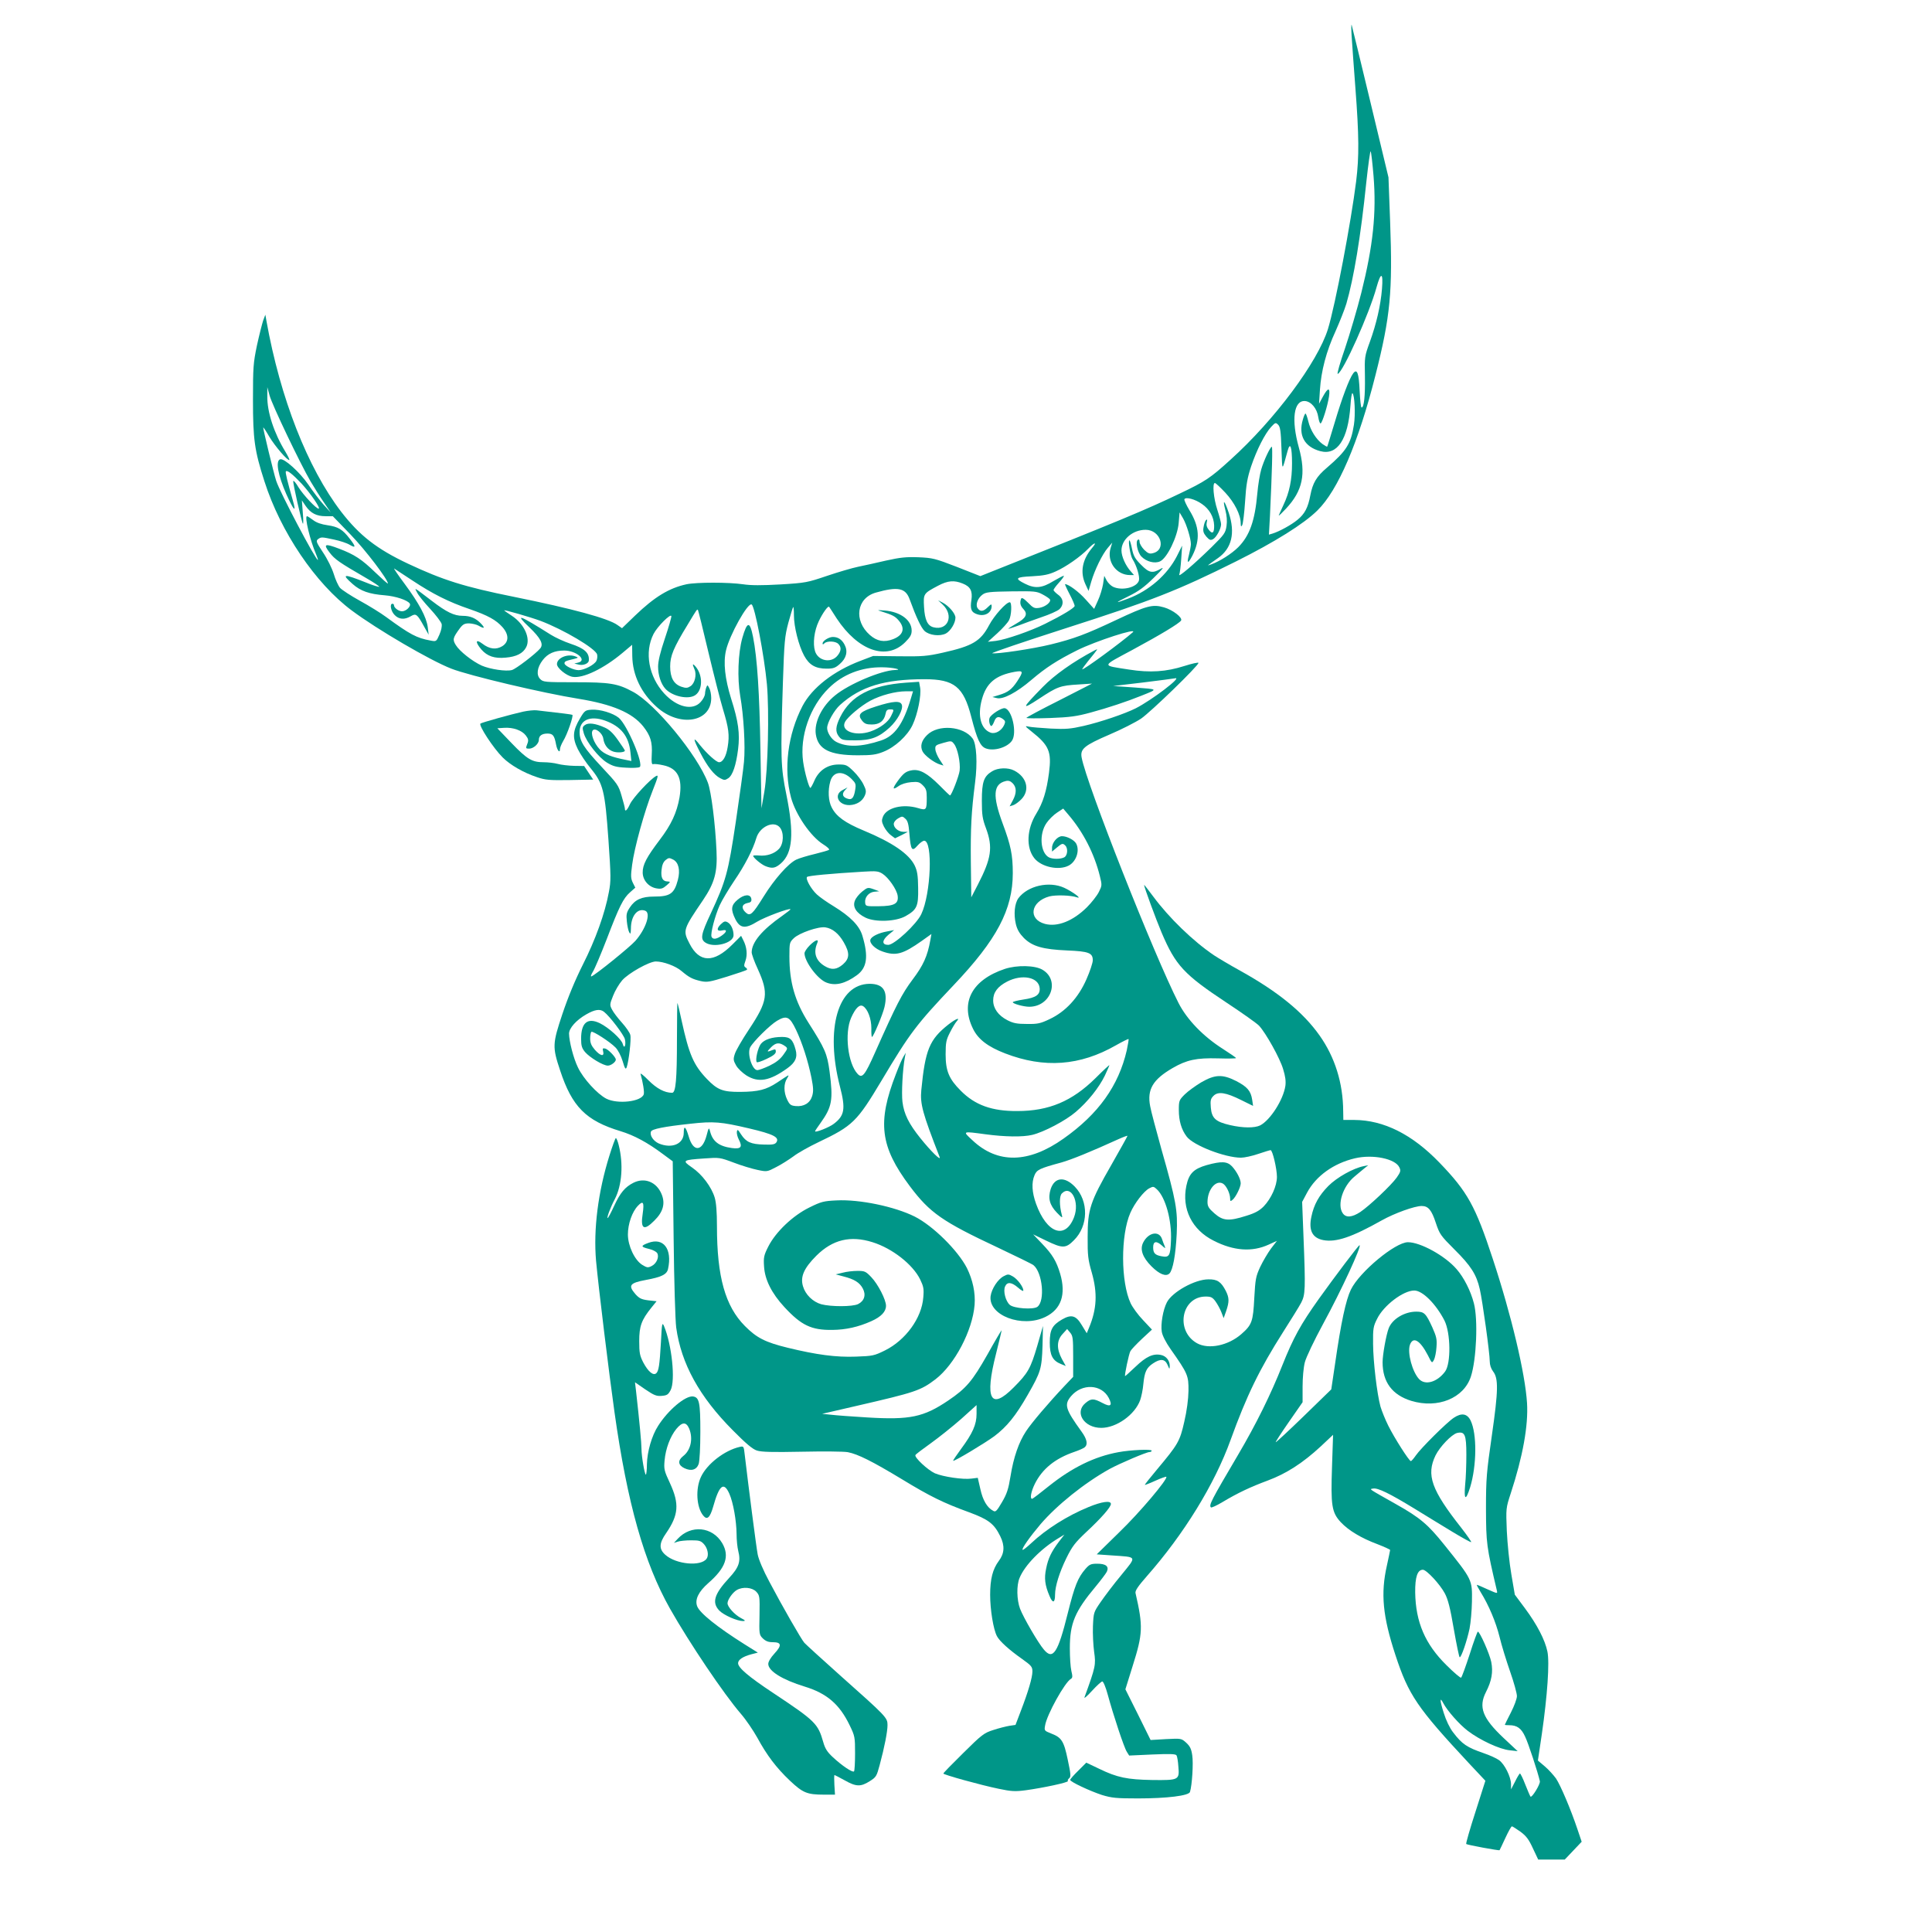 <?xml version="1.0" standalone="no"?>
<!DOCTYPE svg PUBLIC "-//W3C//DTD SVG 20010904//EN"
 "http://www.w3.org/TR/2001/REC-SVG-20010904/DTD/svg10.dtd">
<svg version="1.0" xmlns="http://www.w3.org/2000/svg"
 width="1280pt" height="1280pt" viewBox="0 0 1280 1280"
 preserveAspectRatio="xMidYMid meet">
<g transform="translate(0,1280) scale(0.1,-0.1)"
fill="#009688" stroke="none">
<path d="M8955 12560 c3 -47 14 -202 25 -345 24 -315 25 -451 5 -615 -34 -272
-138 -820 -187 -980 -68 -219 -353 -602 -646 -866 -134 -122 -166 -143 -336
-224 -223 -107 -400 -181 -1251 -519 l-70 -28 -155 61 c-145 56 -161 60 -255
64 -82 3 -120 -1 -215 -22 -63 -15 -147 -33 -185 -41 -39 -8 -131 -35 -205
-60 -130 -44 -142 -47 -309 -57 -125 -7 -195 -7 -248 1 -96 14 -308 14 -375 0
-115 -25 -211 -83 -340 -207 l-87 -84 -30 21 c-61 44 -297 108 -687 187 -328
66 -470 111 -700 219 -208 98 -322 187 -444 345 -222 290 -403 751 -495 1265
l-7 40 -15 -40 c-7 -22 -26 -96 -41 -165 -24 -116 -26 -143 -26 -360 0 -259
10 -335 76 -539 107 -335 338 -677 579 -856 169 -126 518 -330 659 -385 117
-46 607 -162 845 -200 221 -36 354 -92 426 -182 49 -62 62 -105 57 -188 -3
-50 0 -66 9 -63 6 3 37 0 67 -7 96 -20 129 -85 108 -213 -18 -102 -55 -181
-131 -281 -87 -115 -114 -165 -113 -218 1 -51 41 -96 93 -104 29 -5 41 -1 65
20 27 23 27 25 8 26 -34 0 -47 25 -41 77 3 32 12 53 27 65 20 16 24 16 50 3
36 -19 48 -70 31 -135 -24 -91 -51 -110 -158 -110 -81 0 -126 -20 -160 -72
-22 -33 -25 -46 -20 -93 3 -30 10 -62 16 -72 8 -15 10 -10 11 25 0 84 44 138
95 118 39 -15 4 -120 -65 -199 -36 -41 -266 -227 -292 -236 -6 -2 -2 12 10 31
12 19 53 116 91 214 84 220 110 272 155 312 l35 31 -16 32 c-14 29 -15 45 -5
119 14 111 82 357 136 492 37 94 40 106 22 96 -39 -21 -152 -143 -172 -185
-19 -42 -34 -55 -34 -30 0 6 -10 45 -22 85 -20 70 -28 80 -130 189 -120 128
-148 172 -148 233 0 80 69 111 168 76 106 -38 158 -103 169 -212 l6 -56 -34 7
c-98 19 -145 38 -176 71 -39 41 -63 108 -45 126 18 18 65 -21 69 -56 6 -41 30
-73 65 -85 28 -10 78 -6 78 6 0 3 -21 35 -46 70 -33 47 -58 70 -88 83 -62 28
-108 33 -130 17 -18 -13 -19 -18 -8 -56 18 -58 98 -160 154 -194 38 -23 61
-30 125 -33 43 -3 84 -1 91 4 28 19 -82 278 -138 326 -39 32 -125 58 -182 54
-40 -3 -45 -6 -75 -57 -49 -82 -52 -128 -15 -204 17 -34 56 -92 86 -128 82
-100 94 -147 117 -472 17 -244 17 -275 3 -347 -26 -142 -90 -318 -172 -480
-52 -104 -97 -212 -136 -328 -66 -198 -67 -218 -15 -374 79 -240 171 -333 399
-402 92 -28 179 -75 282 -152 l65 -48 6 -511 c3 -285 11 -545 17 -590 33 -240
154 -459 375 -681 87 -88 131 -125 159 -134 30 -10 102 -12 297 -8 142 3 279
2 306 -3 67 -13 161 -60 358 -179 189 -115 275 -157 445 -219 130 -48 166 -76
207 -159 31 -63 28 -114 -10 -164 -40 -54 -57 -119 -57 -224 0 -98 21 -229 45
-274 17 -33 81 -91 168 -152 60 -43 67 -51 67 -82 0 -39 -27 -132 -77 -262
l-35 -92 -41 -6 c-23 -4 -71 -16 -107 -28 -60 -19 -76 -31 -197 -151 -73 -72
-133 -133 -133 -137 0 -8 249 -77 366 -101 85 -18 110 -19 179 -10 117 16 285
52 280 61 -3 4 1 13 9 19 12 10 10 29 -10 123 -26 125 -41 147 -112 174 -43
17 -44 19 -38 52 11 71 131 287 171 309 11 7 12 16 3 53 -6 25 -10 92 -10 150
0 165 33 244 172 410 34 41 67 85 73 97 16 35 -6 53 -63 53 -42 0 -52 -4 -79
-35 -50 -58 -71 -110 -117 -294 -65 -262 -98 -312 -158 -240 -38 44 -136 213
-158 271 -22 59 -24 155 -3 204 35 85 142 194 259 264 l38 23 -37 -48 c-49
-65 -71 -110 -84 -177 -14 -64 -8 -111 22 -181 21 -52 37 -48 37 8 0 55 29
148 75 242 39 79 57 102 132 173 99 92 163 165 163 186 0 24 -60 16 -149 -21
-139 -57 -279 -145 -379 -239 -29 -27 -54 -47 -57 -44 -8 7 48 86 119 170 109
127 292 274 458 366 66 36 244 112 264 112 8 0 14 4 14 9 0 11 -140 5 -220
-10 -159 -29 -307 -102 -460 -224 -58 -47 -108 -85 -112 -85 -16 0 -7 48 18
99 50 100 134 168 262 212 30 10 61 24 68 30 23 19 16 54 -21 105 -107 148
-116 178 -69 234 73 86 202 80 250 -12 26 -51 12 -62 -42 -33 -59 31 -75 31
-113 -1 -74 -62 -9 -164 105 -164 101 0 223 87 258 184 8 23 18 70 21 107 8
79 20 107 64 136 49 33 79 30 96 -9 13 -31 14 -32 15 -8 0 36 -24 66 -58 73
-53 11 -99 -11 -169 -78 -37 -35 -68 -63 -69 -62 -5 5 25 147 35 165 5 10 40
47 76 81 l67 62 -59 63 c-33 34 -69 84 -82 111 -66 141 -67 452 -2 600 28 64
89 143 125 162 26 14 30 13 51 -7 57 -53 99 -206 93 -338 -4 -103 -11 -115
-63 -105 -43 8 -55 21 -55 59 0 41 21 45 58 12 23 -21 25 -22 18 -3 -5 11 -13
32 -18 48 -20 55 -90 42 -124 -25 -23 -45 -5 -98 55 -158 52 -52 96 -70 119
-47 23 24 41 123 48 262 7 157 -3 216 -101 560 -35 127 -70 256 -75 287 -21
110 18 176 149 252 93 54 158 68 301 64 66 -2 120 -1 119 2 0 3 -39 30 -86 60
-131 83 -239 195 -295 305 -163 320 -610 1451 -642 1627 -10 56 17 79 184 151
80 34 174 82 210 106 63 43 380 350 380 369 0 5 -42 -4 -92 -20 -122 -39 -229
-46 -368 -24 -185 29 -186 18 22 130 187 101 310 175 323 195 11 19 -54 70
-113 87 -76 22 -114 12 -320 -85 -197 -93 -277 -123 -432 -161 -119 -29 -354
-64 -386 -58 -10 2 211 77 491 167 568 182 740 250 1125 442 256 128 448 248
538 337 137 134 272 449 385 897 99 390 114 553 97 1015 l-11 295 -120 500
c-66 275 -122 505 -124 510 -3 6 -3 -28 0 -75z m145 -925 c20 -247 -3 -463
-81 -775 -27 -107 -76 -273 -108 -368 -33 -95 -55 -172 -48 -169 35 11 210
401 257 574 29 104 45 99 36 -11 -9 -110 -37 -231 -80 -350 -35 -96 -36 -101
-33 -230 2 -129 -6 -206 -22 -206 -5 0 -10 50 -13 110 -5 118 -17 151 -43 116
-26 -35 -73 -160 -121 -321 -27 -88 -49 -162 -51 -164 -1 -2 -15 6 -31 17 -42
31 -80 91 -94 150 -7 29 -15 52 -19 52 -3 0 -11 -17 -17 -39 -32 -105 11 -182
115 -210 113 -30 184 77 200 301 3 48 9 85 13 83 15 -9 21 -141 10 -210 -20
-126 -50 -173 -178 -283 -71 -60 -95 -102 -111 -185 -15 -80 -37 -122 -85
-161 -41 -34 -120 -77 -165 -91 l-24 -7 7 128 c14 300 18 454 12 454 -10 0
-53 -91 -70 -150 -9 -30 -21 -102 -26 -160 -16 -181 -51 -279 -126 -355 -44
-44 -123 -94 -179 -114 -33 -12 -32 -12 45 42 91 64 115 166 71 299 -28 84
-43 97 -23 20 10 -38 13 -74 8 -107 -7 -46 -14 -56 -99 -140 -122 -119 -223
-204 -214 -182 4 10 10 58 13 105 l6 87 -35 -70 c-64 -124 -183 -228 -323
-281 -92 -35 -91 -30 5 17 65 32 102 59 165 121 61 60 72 75 45 59 -54 -31
-76 -27 -129 27 -39 39 -50 57 -60 105 -6 31 -14 57 -17 57 -11 0 6 -102 20
-124 27 -42 49 -115 43 -141 -12 -46 -110 -71 -171 -43 -15 7 -34 26 -43 42
l-16 31 -8 -55 c-5 -30 -20 -79 -34 -109 l-25 -55 -56 62 c-45 51 -114 102
-137 102 -2 0 11 -30 30 -66 19 -36 34 -71 34 -78 0 -13 -81 -62 -196 -119
-94 -47 -261 -105 -326 -113 l-53 -6 63 57 c34 31 69 70 77 86 17 32 20 119 5
119 -24 0 -103 -88 -137 -152 -56 -106 -109 -138 -306 -182 -103 -23 -134 -26
-289 -24 l-173 2 -84 -32 c-179 -68 -321 -179 -384 -299 -98 -189 -127 -417
-76 -608 31 -113 130 -257 213 -309 26 -16 43 -32 39 -36 -4 -4 -47 -16 -95
-28 -47 -11 -103 -28 -122 -37 -53 -25 -145 -129 -217 -245 -74 -119 -89 -132
-118 -106 -31 28 -27 55 10 63 23 4 29 10 27 27 -5 34 -47 32 -90 -4 -45 -37
-48 -65 -16 -130 31 -61 66 -65 145 -16 50 30 212 91 220 82 2 -2 -23 -21 -55
-44 -133 -93 -201 -174 -202 -241 0 -13 18 -63 40 -110 74 -163 67 -213 -57
-400 -46 -69 -89 -143 -95 -165 -11 -34 -9 -43 9 -75 11 -20 42 -49 68 -66 80
-50 154 -37 272 48 53 38 68 72 54 123 -18 67 -36 84 -89 84 -67 0 -118 -17
-141 -46 -20 -26 -39 -109 -27 -121 3 -4 33 6 66 22 43 20 60 34 60 48 0 14
-4 17 -17 12 -44 -17 -46 -16 -16 15 33 34 57 36 96 8 17 -13 16 -16 -13 -56
-22 -31 -50 -52 -93 -73 -34 -16 -70 -29 -79 -29 -35 0 -69 109 -48 151 20 38
131 148 178 176 64 38 84 28 126 -60 41 -86 79 -204 102 -317 13 -67 14 -90 5
-121 -14 -47 -55 -72 -109 -67 -32 3 -40 8 -57 43 -23 48 -24 105 0 141 10 16
12 23 3 17 -7 -4 -38 -24 -69 -45 -73 -48 -124 -61 -244 -62 -116 -1 -152 13
-222 86 -88 92 -118 162 -167 386 -13 63 -26 115 -28 117 -1 2 -3 -105 -3
-238 0 -271 -8 -357 -32 -357 -50 0 -102 28 -157 83 -32 33 -56 51 -52 41 15
-53 26 -118 21 -134 -15 -49 -173 -67 -248 -29 -60 31 -153 133 -188 207 -30
61 -58 172 -59 224 0 36 48 90 115 128 56 32 90 37 116 17 39 -30 132 -153
139 -182 9 -39 -4 -70 -14 -32 -8 32 -93 109 -152 138 -81 39 -124 4 -124
-103 0 -47 5 -62 26 -88 32 -37 120 -90 151 -90 21 0 53 24 53 40 0 16 -50 68
-70 73 -17 4 -19 1 -14 -19 9 -36 -18 -31 -55 11 -23 27 -31 45 -31 75 0 21 4
41 8 44 11 6 123 -66 160 -104 16 -16 36 -54 47 -90 15 -51 20 -58 27 -41 14
40 31 186 24 214 -3 15 -29 52 -56 82 -27 30 -56 68 -65 86 -16 30 -16 35 7
92 12 32 40 79 60 102 42 48 180 125 223 125 50 0 132 -30 171 -64 50 -42 71
-53 127 -66 41 -9 59 -6 172 29 70 22 130 42 133 46 4 3 0 10 -8 15 -12 8 -12
14 -1 45 14 40 9 91 -15 137 l-14 28 -58 -58 c-124 -124 -219 -121 -284 7 -45
87 -43 92 90 288 76 113 96 184 89 326 -8 181 -35 392 -57 451 -69 184 -350
525 -497 603 -101 55 -153 63 -385 63 -198 0 -209 1 -229 21 -27 27 -21 77 17
126 33 43 78 63 142 63 81 0 155 -65 92 -80 l-25 -6 28 -7 c29 -8 66 6 68 26
5 51 -27 81 -121 112 -42 14 -101 41 -131 60 -213 134 -241 143 -142 49 75
-72 96 -112 72 -140 -29 -35 -161 -136 -187 -143 -38 -11 -144 5 -200 29 -62
28 -147 95 -172 136 -23 37 -20 48 27 112 20 26 31 32 61 32 20 -1 48 -7 62
-15 38 -22 46 -18 19 11 -35 38 -72 54 -124 54 -56 0 -106 24 -204 99 -125 95
-116 90 -97 54 8 -17 47 -65 86 -107 38 -41 72 -86 76 -100 3 -15 -2 -42 -15
-71 -20 -46 -21 -46 -58 -39 -93 17 -136 40 -296 157 -35 26 -113 74 -173 107
-60 33 -119 72 -131 85 -12 14 -31 56 -42 93 -12 38 -42 99 -71 142 -45 68
-48 76 -33 88 21 15 23 15 107 -3 38 -8 84 -23 102 -34 43 -25 43 -14 1 40
-47 61 -76 79 -146 89 -42 6 -74 17 -96 34 -19 14 -37 26 -41 26 -18 0 20
-160 60 -252 9 -21 14 -38 12 -38 -15 0 -252 449 -276 524 -17 52 -89 350 -86
354 2 1 20 -26 40 -61 37 -62 123 -163 133 -154 2 3 -10 27 -26 54 -75 122
-122 264 -120 369 l0 59 15 -55 c16 -61 203 -452 272 -570 24 -41 64 -104 89
-140 l44 -65 -46 50 c-25 28 -71 88 -102 134 -56 82 -161 177 -187 168 -32
-10 -14 -106 41 -231 50 -111 68 -128 43 -41 -36 125 -51 187 -46 192 9 10 44
-18 103 -80 60 -65 130 -167 114 -167 -17 0 -100 89 -133 141 -17 29 -33 48
-35 42 -4 -12 56 -275 64 -283 3 -3 3 31 -1 75 l-6 80 25 -37 c33 -48 72 -68
132 -68 l48 0 118 -122 c100 -104 247 -297 247 -324 0 -4 -37 29 -83 73 -91
88 -138 119 -241 158 -94 36 -106 31 -63 -25 35 -46 64 -66 240 -168 54 -31
94 -58 89 -60 -5 -1 -45 11 -88 29 -149 59 -165 58 -88 -10 53 -47 110 -67
213 -75 73 -6 151 -32 166 -55 10 -17 -24 -51 -51 -51 -23 0 -54 23 -54 41 0
5 -4 9 -10 9 -20 0 -10 -51 15 -75 28 -29 65 -32 106 -8 35 21 43 15 88 -67
l31 -55 -6 50 c-9 67 -57 157 -154 288 -45 60 -75 105 -68 100 7 -4 62 -41
122 -80 133 -88 238 -141 376 -188 124 -43 176 -72 219 -120 44 -50 43 -98 -1
-126 -41 -25 -85 -20 -133 17 -45 34 -48 10 -5 -40 39 -44 87 -60 160 -53 71
6 115 28 136 69 31 59 -13 155 -96 209 -28 18 -50 34 -50 35 0 6 178 -46 240
-69 154 -58 366 -184 376 -223 3 -12 1 -32 -5 -43 -14 -26 -81 -61 -117 -61
-34 0 -94 29 -94 45 0 13 6 16 65 30 27 7 28 8 10 15 -52 22 -125 -8 -125 -50
0 -26 61 -76 102 -84 69 -13 208 54 333 159 l63 53 1 -75 c2 -126 59 -245 162
-337 151 -136 361 -102 361 59 0 24 -6 54 -13 66 -12 23 -12 23 -20 4 -4 -11
-8 -30 -8 -42 -1 -13 -13 -37 -29 -54 -53 -59 -157 -35 -241 56 -103 112 -133
274 -71 395 25 49 114 138 118 118 1 -7 -18 -74 -43 -148 -31 -92 -45 -151
-45 -187 0 -56 19 -114 48 -146 46 -51 154 -74 199 -42 49 34 50 130 3 187
-22 26 -25 20 -9 -16 16 -35 3 -93 -26 -112 -20 -13 -30 -14 -60 -4 -51 17
-75 60 -75 135 0 69 22 123 115 275 63 105 63 105 69 99 2 -2 34 -130 70 -283
37 -154 80 -323 96 -375 38 -125 44 -172 31 -250 -10 -63 -32 -101 -57 -101
-18 0 -80 56 -126 113 -49 63 -48 45 2 -51 47 -91 91 -147 132 -168 26 -14 32
-14 53 0 29 19 52 87 65 192 13 103 2 185 -46 335 -41 132 -53 239 -34 320 23
101 145 320 170 304 21 -13 83 -337 101 -528 16 -179 7 -569 -17 -712 l-19
-110 -7 390 c-6 371 -21 606 -49 746 -21 106 -39 104 -71 -8 -28 -100 -34
-266 -14 -383 23 -130 35 -333 25 -438 -4 -48 -29 -226 -54 -396 -51 -341 -65
-390 -166 -608 -65 -138 -70 -169 -37 -192 56 -39 188 -5 188 48 0 37 -17 74
-40 86 -17 9 -24 6 -46 -15 -29 -29 -24 -48 12 -39 33 8 31 -10 -5 -35 -34
-24 -59 -27 -67 -7 -8 21 23 139 54 208 16 35 60 108 97 163 69 101 123 205
146 283 22 74 113 117 154 72 30 -33 28 -110 -4 -144 -30 -32 -81 -49 -132
-44 -21 2 -39 1 -39 -2 0 -13 56 -59 83 -69 44 -17 64 -13 101 19 78 69 88
198 36 455 -38 184 -39 245 -23 745 9 268 12 304 36 394 15 54 29 101 32 104
3 3 5 -22 5 -55 0 -75 31 -199 67 -266 34 -63 76 -87 150 -87 44 0 58 5 87 31
43 37 55 83 32 127 -18 35 -44 52 -78 52 -27 0 -68 -26 -68 -43 0 -8 3 -8 12
1 17 17 74 15 92 -4 21 -21 20 -46 -4 -76 -42 -54 -129 -38 -150 27 -16 50 -6
136 25 200 25 53 61 103 68 95 2 -3 25 -37 50 -77 142 -215 331 -281 454 -158
34 34 43 50 43 77 0 69 -73 124 -177 133 -53 4 -55 4 -23 -6 73 -23 91 -32
115 -61 44 -52 29 -97 -39 -123 -58 -22 -105 -14 -153 28 -109 96 -88 245 40
281 145 41 196 31 223 -43 44 -121 77 -190 99 -211 31 -29 101 -38 142 -17 31
17 63 69 63 105 0 27 -44 78 -84 99 l-31 16 31 -29 c76 -72 34 -174 -61 -150
-40 10 -58 49 -63 134 -5 89 -4 90 92 141 66 35 107 38 164 15 51 -20 66 -49
58 -108 -10 -62 -1 -83 39 -96 49 -16 94 9 95 54 0 16 -3 15 -27 -8 -29 -29
-50 -30 -67 -4 -14 23 2 66 34 89 21 16 49 19 190 21 153 2 168 1 207 -20 23
-12 45 -27 49 -33 10 -17 -29 -49 -69 -56 -33 -5 -41 -2 -76 34 -29 29 -42 36
-46 26 -10 -27 -5 -47 16 -69 30 -32 17 -59 -47 -95 -30 -17 -54 -33 -54 -35
0 -1 28 7 63 20 34 13 105 39 157 57 52 17 105 41 118 52 32 30 29 71 -8 97
-16 12 -30 26 -30 31 0 5 16 27 36 49 20 22 35 43 32 45 -2 2 -33 -14 -69 -35
-76 -47 -122 -51 -189 -17 -70 35 -62 44 47 49 77 4 111 11 157 32 68 30 166
99 215 150 43 45 63 48 25 4 -64 -77 -79 -159 -43 -238 l21 -45 18 62 c23 78
73 181 110 224 l29 34 -11 -36 c-27 -90 38 -179 129 -179 l26 0 -20 23 c-35
38 -63 100 -63 140 0 73 75 137 160 137 100 0 141 -133 48 -155 -22 -6 -33 -1
-58 23 -16 17 -30 40 -30 52 0 13 -4 19 -11 14 -18 -11 -3 -83 22 -110 33 -35
89 -50 125 -33 47 22 115 163 123 253 l6 71 23 -39 c23 -40 52 -134 52 -171 0
-11 -6 -44 -13 -72 -16 -59 -6 -60 23 -4 53 105 47 192 -20 301 -21 35 -36 68
-33 73 10 16 71 0 116 -32 50 -34 79 -86 81 -142 1 -50 -11 -60 -35 -30 -14
17 -18 33 -14 50 5 19 3 23 -5 15 -6 -6 -13 -26 -16 -46 -5 -27 -1 -40 18 -63
21 -23 27 -26 45 -17 22 12 53 69 53 99 0 10 -11 53 -25 96 -25 76 -34 177
-16 177 5 0 36 -29 69 -64 61 -66 102 -146 102 -204 1 -22 2 -24 10 -11 5 9
14 79 19 156 7 113 15 157 40 233 37 110 92 218 133 262 27 29 30 30 46 14 14
-14 18 -43 22 -159 6 -156 2 -154 41 -13 17 61 29 26 29 -84 0 -109 -17 -192
-57 -276 -15 -33 -29 -63 -31 -69 -1 -5 20 15 48 45 111 119 134 229 85 406
-51 183 -34 312 41 307 41 -3 80 -50 88 -107 4 -25 11 -44 16 -41 12 8 46 118
55 178 9 62 -7 61 -40 0 l-26 -48 6 93 c8 124 42 255 103 387 27 61 60 143 72
183 49 168 95 443 132 803 13 120 26 213 29 206 4 -7 12 -79 19 -162z m-1595
-3024 c-73 -65 -335 -257 -335 -245 0 3 17 27 38 53 71 88 71 86 42 71 -140
-74 -263 -161 -342 -242 -140 -143 -144 -156 -25 -78 122 81 142 88 260 95
l92 6 -217 -111 c-120 -60 -218 -113 -218 -116 0 -4 71 -4 158 -1 132 5 175
11 267 36 115 31 241 73 335 111 115 46 117 43 -40 55 l-145 10 195 23 c107
13 204 26 215 28 53 13 -153 -144 -261 -199 -72 -36 -233 -91 -347 -117 -84
-19 -115 -22 -215 -17 -64 4 -130 9 -147 13 -27 6 -26 4 20 -33 115 -91 133
-133 115 -272 -16 -123 -40 -199 -84 -271 -64 -103 -69 -225 -14 -295 46 -59
162 -84 228 -50 50 26 75 99 50 146 -13 24 -61 49 -94 49 -30 0 -66 -42 -66
-77 l0 -25 31 26 c35 29 40 31 57 14 19 -19 15 -66 -7 -78 -25 -13 -77 -13
-102 0 -57 31 -66 156 -15 228 15 22 46 53 69 68 l41 27 33 -39 c99 -115 173
-259 210 -409 15 -60 14 -63 -7 -105 -12 -24 -48 -70 -79 -101 -92 -91 -195
-132 -278 -110 -114 31 -95 148 29 182 42 11 143 8 183 -6 39 -13 -28 37 -84
63 -100 46 -242 14 -304 -69 -25 -35 -32 -105 -17 -170 9 -38 24 -63 54 -94
56 -55 125 -75 286 -82 143 -6 170 -16 170 -65 0 -17 -19 -74 -42 -126 -54
-123 -138 -214 -244 -264 -61 -29 -79 -33 -150 -32 -67 0 -91 5 -130 25 -60
31 -94 78 -94 131 0 53 29 92 93 125 99 51 208 29 215 -43 4 -44 -24 -64 -107
-76 -39 -6 -71 -14 -71 -18 0 -10 72 -30 109 -30 143 0 206 175 88 245 -50 30
-169 32 -249 6 -219 -73 -298 -223 -211 -398 34 -69 98 -118 212 -162 259
-100 496 -83 735 54 44 25 81 43 83 41 2 -2 -4 -36 -12 -75 -54 -234 -187
-421 -418 -584 -232 -165 -438 -169 -605 -11 -66 61 -68 60 88 39 127 -17 245
-19 308 -4 77 18 223 95 289 152 81 69 154 161 193 241 16 35 30 66 30 69 0 3
-42 -36 -92 -86 -155 -153 -309 -218 -518 -218 -168 -1 -280 39 -375 135 -78
78 -100 131 -100 241 0 79 4 96 29 145 15 30 35 63 44 73 27 30 -5 18 -55 -21
-125 -99 -153 -167 -179 -433 -9 -93 8 -154 121 -444 12 -31 -57 37 -127 124
-77 96 -109 160 -119 241 -7 58 1 214 16 295 l6 30 -15 -25 c-9 -14 -31 -65
-50 -115 -125 -321 -105 -481 92 -744 133 -177 215 -234 586 -408 120 -57 225
-108 233 -115 60 -49 78 -237 26 -276 -27 -20 -156 -11 -183 13 -28 25 -45 92
-31 122 14 32 43 29 86 -8 19 -17 35 -26 35 -19 0 23 -38 75 -69 93 -28 16
-33 17 -61 2 -39 -20 -80 -83 -87 -132 -16 -128 209 -213 363 -138 105 51 138
149 98 286 -25 84 -52 128 -118 197 l-61 64 85 -41 c109 -53 131 -53 185 2 96
95 99 259 6 355 -68 70 -134 63 -160 -16 -19 -61 -7 -106 41 -156 35 -36 39
-38 33 -16 -17 64 -17 126 0 143 60 61 120 -54 81 -157 -58 -151 -181 -108
-252 89 -27 75 -31 140 -10 189 15 36 33 45 177 84 67 19 193 70 382 156 31
14 57 23 57 21 0 -3 -48 -89 -106 -191 -142 -247 -158 -297 -158 -479 -1 -123
3 -152 27 -235 39 -137 34 -242 -18 -367 l-15 -36 -33 54 c-38 64 -69 73 -131
37 -65 -38 -81 -68 -81 -153 0 -84 19 -120 74 -142 l32 -13 -26 47 c-36 68
-34 123 5 165 l30 33 20 -24 c18 -21 20 -38 20 -158 l0 -135 -58 -61 c-103
-109 -218 -244 -254 -299 -48 -72 -83 -173 -103 -298 -14 -86 -24 -117 -57
-173 -34 -58 -42 -66 -57 -57 -41 21 -70 71 -86 145 l-17 74 -41 -5 c-56 -8
-189 12 -243 35 -48 22 -138 106 -129 121 3 6 50 41 103 79 53 38 143 110 200
160 l102 92 0 -58 c0 -71 -26 -129 -103 -233 -30 -41 -54 -76 -52 -78 6 -6
209 116 273 163 83 63 141 134 221 274 87 152 93 173 98 326 l3 130 -38 -132
c-44 -149 -61 -180 -156 -275 -153 -155 -194 -78 -117 223 21 84 38 155 37
156 -1 1 -44 -71 -94 -161 -100 -176 -140 -224 -260 -305 -163 -110 -254 -129
-535 -112 -100 6 -209 14 -241 18 l-59 6 225 52 c395 91 427 102 526 177 127
98 245 322 259 493 6 80 -12 165 -51 244 -60 117 -225 280 -346 341 -132 66
-365 115 -518 107 -85 -4 -101 -8 -180 -47 -110 -54 -223 -162 -272 -259 -29
-57 -32 -72 -28 -131 5 -88 50 -178 135 -270 112 -121 179 -153 318 -151 89 1
171 19 258 58 65 29 97 63 97 102 0 40 -53 143 -97 189 -37 39 -44 42 -92 42
-29 0 -73 -5 -98 -12 l-46 -11 52 -14 c71 -18 106 -40 127 -79 23 -42 11 -83
-31 -104 -37 -18 -180 -18 -244 -1 -56 16 -105 64 -121 119 -19 63 6 120 89
203 108 107 226 135 372 89 131 -41 266 -147 315 -246 23 -48 26 -63 21 -120
-10 -136 -117 -283 -254 -351 -71 -35 -81 -37 -192 -41 -132 -5 -260 12 -453
59 -147 36 -205 65 -283 144 -130 131 -185 326 -185 661 0 95 -5 157 -15 190
-21 70 -84 154 -150 199 -68 47 -64 50 82 60 98 7 102 7 195 -28 52 -20 123
-41 157 -48 62 -13 63 -13 124 19 34 17 85 50 114 71 28 22 103 64 166 94 227
108 255 136 417 407 189 317 229 370 478 633 286 301 392 501 392 742 0 121
-13 184 -67 329 -68 183 -63 261 19 281 19 5 32 1 47 -14 27 -27 27 -66 1
-114 l-21 -39 23 7 c13 4 38 22 56 41 57 60 35 146 -49 189 -40 21 -108 19
-146 -5 -55 -33 -68 -70 -68 -195 0 -95 4 -120 28 -184 46 -125 35 -198 -54
-371 l-44 -85 -3 235 c-2 225 3 327 28 524 17 131 10 257 -16 293 -61 83 -229
96 -302 23 -37 -36 -47 -73 -30 -108 14 -28 78 -76 116 -87 l23 -7 -26 40
c-14 21 -27 52 -28 67 -2 26 2 29 52 43 53 15 55 15 72 -7 23 -28 43 -123 37
-176 -4 -35 -54 -165 -64 -165 -2 0 -34 30 -71 68 -79 79 -130 107 -180 99
-41 -7 -57 -19 -95 -71 -37 -51 -36 -63 4 -35 19 14 51 24 84 27 46 4 56 1 78
-21 22 -22 26 -35 26 -81 0 -83 -3 -86 -57 -70 -100 30 -208 4 -233 -56 -10
-25 -9 -35 6 -66 11 -21 31 -47 47 -58 l27 -20 43 21 42 22 -31 0 c-35 1 -67
31 -62 57 2 10 15 25 30 33 24 14 28 14 46 -3 16 -14 22 -36 27 -100 9 -109
17 -121 54 -78 15 17 35 32 44 32 58 0 45 -351 -19 -486 -31 -67 -179 -204
-219 -204 -43 0 -43 29 0 66 l39 32 -47 -9 c-56 -10 -102 -33 -110 -53 -9 -24
30 -63 80 -80 89 -31 135 -18 261 71 l63 45 -7 -39 c-19 -108 -47 -169 -118
-263 -71 -95 -107 -165 -249 -484 -67 -151 -85 -173 -115 -141 -65 69 -88 270
-43 372 29 65 56 91 79 77 31 -19 55 -84 55 -146 -1 -32 1 -58 4 -58 9 0 71
147 83 198 24 106 -7 154 -99 154 -210 -2 -295 -298 -196 -681 38 -147 31
-192 -40 -246 -30 -24 -125 -61 -125 -50 0 3 16 27 35 53 78 109 86 154 61
344 -16 118 -30 150 -139 321 -90 142 -127 269 -127 440 0 90 1 94 29 121 36
35 164 79 209 72 47 -7 89 -41 122 -99 41 -71 39 -107 -5 -146 -42 -36 -76
-39 -122 -11 -59 36 -76 89 -48 153 12 29 -14 20 -51 -17 -19 -19 -34 -42 -34
-52 1 -56 88 -173 146 -194 59 -23 124 -7 201 49 67 49 78 123 37 260 -19 67
-80 129 -191 197 -43 26 -93 61 -111 78 -39 36 -77 105 -65 116 7 8 154 22
373 35 84 5 99 4 127 -14 39 -25 93 -102 100 -144 8 -54 -20 -70 -125 -71 -84
-1 -87 0 -90 22 -5 36 23 70 60 74 l33 3 -38 14 c-37 13 -40 12 -75 -16 -20
-16 -42 -43 -48 -60 -17 -41 9 -83 71 -113 65 -31 199 -26 264 10 76 43 86 65
84 186 -1 85 -6 114 -23 150 -38 77 -147 152 -337 231 -125 52 -183 94 -213
154 -22 42 -26 113 -9 172 18 67 83 74 141 16 27 -27 30 -34 24 -71 -8 -51
-21 -68 -46 -61 -36 9 -45 31 -24 55 l19 21 -32 -17 c-62 -31 -29 -102 46
-100 47 2 85 26 101 64 10 25 9 36 -9 72 -11 24 -41 64 -66 88 -43 42 -50 45
-99 45 -72 0 -130 -38 -160 -106 -11 -26 -24 -49 -27 -49 -9 0 -38 102 -48
173 -24 167 45 366 170 488 92 91 217 140 354 138 69 0 143 -17 84 -18 -91 -3
-305 -93 -396 -168 -87 -70 -140 -178 -128 -258 15 -100 92 -139 280 -139 90
0 120 4 167 23 77 30 160 106 194 178 34 72 59 198 50 248 l-7 38 -88 -6
c-231 -17 -364 -86 -434 -227 -32 -64 -34 -99 -8 -131 18 -22 27 -24 108 -24
104 0 156 20 227 85 52 48 91 120 81 150 -9 29 -56 26 -170 -10 -109 -35 -126
-53 -94 -94 17 -21 29 -26 65 -26 51 0 81 23 91 70 4 23 11 30 29 30 29 0 29
0 7 -45 -18 -38 -72 -79 -135 -101 -101 -35 -202 3 -169 64 18 33 106 107 168
140 68 36 166 62 235 62 l47 0 -14 -47 c-51 -170 -107 -249 -198 -279 -130
-43 -225 -46 -297 -9 -31 16 -60 61 -60 92 0 35 47 118 86 153 136 122 293
170 560 170 196 0 258 -50 309 -250 39 -151 60 -196 98 -209 53 -19 140 7 171
51 36 51 1 207 -47 216 -21 4 -93 -42 -101 -65 -7 -18 2 -53 12 -53 4 0 13 14
19 30 12 33 29 37 58 16 16 -12 17 -18 8 -39 -18 -39 -59 -62 -90 -51 -64 23
-88 111 -58 219 29 109 90 161 218 184 57 10 59 3 16 -63 -36 -54 -61 -73
-121 -91 l-43 -13 29 -7 c41 -11 132 37 230 121 95 81 171 130 303 196 123 61
404 152 368 119z m-2542 -3287 c162 -38 202 -59 181 -92 -10 -14 -25 -17 -83
-15 -87 2 -118 17 -151 67 -21 33 -25 36 -28 18 -2 -11 4 -35 13 -52 26 -50
14 -64 -47 -56 -86 12 -127 44 -144 112 -7 27 -9 24 -23 -30 -29 -107 -88
-110 -118 -6 -20 68 -33 77 -33 25 0 -74 -78 -107 -165 -71 -36 16 -62 54 -52
79 6 17 86 33 262 52 153 17 201 13 388 -31z"/>
<path d="M3465 8085 c-72 -16 -275 -72 -282 -79 -13 -12 85 -162 147 -224 51
-51 140 -102 228 -131 55 -19 82 -21 217 -19 l155 3 -30 45 -30 45 -67 1 c-38
1 -86 7 -108 13 -22 6 -64 11 -93 11 -77 0 -109 19 -214 128 l-93 97 45 3 c60
4 118 -17 144 -51 17 -23 19 -32 9 -57 -11 -28 -10 -30 13 -30 28 0 64 32 64
58 0 27 20 42 57 42 36 0 46 -13 57 -72 7 -39 26 -62 26 -31 0 10 10 34 21 53
27 43 70 168 61 174 -6 3 -61 10 -237 30 -16 2 -57 -2 -90 -9z"/>
<path d="M7580 6937 c0 -14 78 -226 116 -316 93 -218 148 -277 432 -465 103
-68 199 -136 214 -152 45 -49 138 -215 159 -287 15 -48 19 -80 15 -111 -14
-93 -100 -227 -167 -262 -37 -18 -113 -18 -200 2 -95 22 -121 45 -127 116 -4
48 -1 59 18 78 30 30 81 23 183 -28 l79 -39 -6 41 c-9 59 -33 86 -106 124 -91
46 -140 44 -232 -9 -38 -23 -88 -59 -109 -80 -37 -37 -39 -42 -39 -103 0 -71
17 -130 52 -176 43 -58 254 -140 360 -140 22 0 73 11 114 25 41 14 78 25 82
25 13 0 42 -124 42 -177 0 -60 -38 -144 -88 -196 -28 -28 -56 -44 -115 -62
-116 -37 -154 -34 -211 16 -38 33 -46 47 -46 75 0 82 55 148 101 123 23 -12
49 -66 49 -100 0 -18 2 -20 16 -8 21 17 54 84 54 109 0 28 -26 78 -58 113 -32
33 -69 35 -167 8 -87 -25 -118 -56 -135 -137 -32 -153 37 -292 181 -364 133
-68 255 -76 364 -26 l55 25 -40 -52 c-21 -29 -53 -83 -71 -121 -29 -63 -32
-80 -39 -205 -8 -156 -15 -178 -86 -240 -87 -76 -217 -103 -294 -60 -145 82
-103 309 58 309 35 0 45 -5 65 -32 13 -18 31 -51 39 -72 l15 -39 17 48 c21 62
20 87 -3 133 -31 60 -56 77 -115 76 -90 0 -240 -84 -275 -152 -26 -50 -42
-145 -34 -195 4 -25 26 -69 59 -116 114 -162 119 -175 118 -276 -1 -56 -11
-133 -28 -205 -29 -129 -41 -149 -180 -315 -46 -55 -83 -101 -81 -103 1 -1 33
11 70 28 37 17 70 28 72 26 13 -13 -178 -239 -311 -367 l-150 -147 100 -7
c171 -12 167 -2 63 -130 -50 -60 -111 -141 -137 -179 -46 -67 -47 -69 -51
-160 -2 -50 2 -127 8 -171 12 -84 10 -97 -64 -300 -4 -11 18 8 50 43 31 34 62
62 68 62 7 0 23 -39 36 -87 37 -136 109 -354 127 -380 l15 -24 153 7 c117 5
155 4 161 -6 4 -6 10 -40 12 -74 8 -89 3 -91 -173 -89 -166 3 -232 16 -353 75
l-84 40 -53 -53 c-30 -29 -54 -57 -54 -61 0 -13 131 -74 210 -100 66 -20 95
-23 240 -23 192 0 337 18 344 43 14 45 23 192 15 242 -6 43 -15 61 -40 84 -32
29 -33 29 -134 24 l-102 -6 -83 168 -84 168 48 154 c68 215 70 262 19 484 -3
15 16 44 74 110 246 279 450 610 556 904 106 293 191 468 348 715 53 83 107
170 120 195 27 53 29 86 15 436 l-9 231 33 62 c59 110 176 194 317 227 119 28
268 -3 294 -60 11 -22 8 -31 -17 -67 -35 -50 -181 -188 -242 -229 -55 -36 -95
-39 -116 -8 -39 56 1 180 78 243 22 19 52 43 66 55 l25 20 -30 -6 c-70 -14
-177 -74 -234 -131 -63 -64 -96 -123 -113 -205 -19 -90 7 -140 79 -154 85 -16
189 19 388 131 84 47 217 95 264 95 44 0 66 -27 94 -113 25 -74 31 -83 124
-176 108 -107 145 -165 167 -262 18 -78 66 -424 66 -478 0 -24 8 -48 22 -67
36 -46 35 -125 -8 -424 -35 -244 -39 -283 -39 -485 1 -229 3 -250 72 -542 5
-23 5 -22 -61 7 -36 17 -68 30 -71 30 -3 0 8 -21 24 -47 55 -89 101 -198 126
-298 13 -55 45 -158 70 -230 25 -71 45 -144 45 -162 0 -18 -18 -66 -40 -109
-22 -43 -40 -79 -40 -81 0 -2 13 -3 30 -3 50 0 79 -20 104 -75 21 -42 85 -238
98 -296 4 -19 -53 -112 -62 -102 -4 5 -19 41 -35 81 -15 39 -31 72 -35 72 -3
0 -18 -24 -32 -53 l-27 -52 0 35 c-1 49 -43 133 -80 159 -17 12 -61 32 -99 45
-113 39 -145 60 -205 139 -22 28 -47 80 -62 129 -26 81 -27 110 -4 66 28 -53
107 -142 163 -185 81 -62 213 -123 278 -129 l53 -6 -94 88 c-139 131 -167 204
-116 304 38 74 48 133 35 199 -11 54 -76 201 -89 201 -3 0 -28 -67 -54 -150
-27 -82 -52 -152 -57 -155 -4 -3 -48 34 -97 83 -141 139 -204 285 -207 482 -1
102 15 150 51 150 24 0 113 -96 145 -156 21 -39 36 -96 60 -238 18 -102 35
-186 39 -186 11 0 48 109 65 189 8 40 15 121 16 180 2 146 4 143 -183 376
-109 136 -161 180 -321 270 -189 107 -177 98 -150 103 31 5 106 -31 273 -133
79 -49 195 -119 257 -157 63 -38 116 -67 119 -65 2 3 -27 45 -65 94 -199 252
-234 351 -171 481 29 58 106 138 142 148 52 12 62 -10 62 -144 0 -64 -3 -154
-8 -199 -9 -102 4 -109 33 -17 44 145 46 355 3 443 -23 46 -60 52 -111 18 -47
-31 -219 -202 -252 -250 -14 -20 -28 -37 -33 -37 -11 0 -109 153 -150 236 -19
38 -42 95 -51 125 -23 85 -48 294 -49 415 -1 102 1 116 27 167 43 88 173 187
246 187 55 0 144 -90 200 -199 41 -82 44 -284 4 -338 -52 -70 -131 -93 -172
-50 -45 48 -79 174 -61 227 21 58 67 31 119 -69 27 -54 27 -54 40 -31 7 13 15
51 17 84 4 53 0 70 -27 131 -43 94 -54 105 -107 105 -77 0 -158 -48 -182 -109
-17 -42 -41 -177 -41 -226 0 -132 64 -217 190 -256 175 -53 348 17 395 161 37
113 48 379 20 485 -21 82 -66 171 -115 227 -76 88 -239 178 -322 178 -84 0
-321 -197 -378 -314 -33 -68 -65 -215 -104 -486 l-26 -175 -182 -177 c-100
-97 -184 -175 -186 -173 -2 2 37 62 87 134 l91 131 0 103 c0 60 6 127 15 162
9 34 61 143 120 252 121 222 260 523 242 523 -7 0 -163 -207 -269 -355 -121
-170 -169 -257 -242 -440 -76 -192 -173 -389 -292 -591 -182 -309 -196 -336
-181 -351 4 -3 37 12 74 34 105 63 189 102 302 144 124 46 233 117 350 225
l83 78 -7 -210 c-9 -259 -2 -304 58 -369 52 -55 134 -105 244 -146 46 -18 83
-35 83 -38 0 -4 -10 -49 -21 -101 -43 -188 -28 -339 56 -595 87 -265 144 -349
488 -718 l108 -115 -66 -207 c-37 -114 -64 -209 -61 -212 6 -6 217 -45 221
-41 1 2 19 38 38 80 20 43 39 78 44 78 4 0 30 -17 57 -36 38 -28 55 -51 82
-110 l35 -74 88 0 88 0 56 59 56 59 -28 83 c-45 134 -112 291 -142 336 -16 22
-49 59 -74 80 l-46 39 26 175 c37 256 52 475 37 547 -16 77 -68 178 -149 287
l-67 90 -23 135 c-13 74 -26 203 -30 286 -6 151 -6 152 26 250 80 244 117 449
108 598 -12 195 -104 584 -227 956 -115 350 -167 444 -353 637 -181 188 -370
282 -564 283 l-73 0 -1 58 c-1 187 -55 358 -156 501 -110 156 -277 291 -525
429 -69 38 -148 85 -175 103 -139 94 -298 248 -403 390 -33 44 -60 79 -60 76z"/>
<path d="M4037 5142 c-75 -240 -106 -488 -88 -695 16 -174 87 -755 122 -1002
85 -605 197 -1000 368 -1303 128 -226 356 -565 470 -697 33 -38 81 -109 108
-157 63 -116 125 -199 217 -286 85 -80 113 -92 225 -92 l73 0 -4 65 c-2 36 -2
65 1 65 2 0 32 -16 67 -35 76 -43 106 -44 166 -6 43 27 46 33 66 107 32 119
52 221 52 265 0 49 -7 56 -315 330 -121 108 -227 205 -236 215 -21 24 -146
242 -232 405 -40 74 -71 148 -77 180 -9 45 -61 449 -86 661 -6 56 -7 58 -33
52 -101 -23 -217 -113 -257 -199 -37 -79 -30 -201 15 -256 26 -32 45 -14 66
59 40 143 70 168 107 86 26 -59 47 -179 48 -267 0 -38 5 -88 11 -112 18 -71 5
-109 -61 -180 -98 -106 -115 -162 -65 -215 30 -31 119 -70 158 -70 18 1 16 4
-14 20 -42 22 -89 74 -89 98 0 24 35 73 62 88 40 23 101 17 128 -11 23 -25 24
-31 22 -155 -3 -127 -2 -131 22 -155 19 -18 36 -25 66 -25 58 0 61 -21 11 -75
-25 -27 -41 -54 -41 -69 0 -47 94 -105 241 -150 147 -45 231 -117 298 -256 35
-72 36 -79 36 -187 0 -61 -3 -115 -7 -119 -10 -9 -80 38 -140 94 -38 35 -52
58 -64 101 -35 122 -52 139 -332 325 -163 108 -232 167 -232 197 0 23 32 44
88 59 l43 11 -88 55 c-181 114 -297 207 -314 252 -17 44 9 97 74 154 115 100
142 178 92 264 -65 110 -207 124 -295 29 l-25 -27 25 8 c14 5 54 9 88 9 57 0
66 -3 88 -28 23 -27 31 -71 16 -93 -36 -54 -203 -39 -274 25 -43 38 -42 76 5
143 83 121 89 194 26 331 -39 83 -41 94 -36 151 7 79 38 160 78 209 39 47 65
48 85 2 27 -66 11 -143 -40 -182 -37 -29 -34 -60 8 -80 46 -22 81 -11 95 28 6
19 11 107 11 213 0 194 -7 228 -48 234 -50 7 -165 -89 -232 -195 -42 -65 -72
-170 -74 -253 0 -39 -4 -70 -7 -70 -8 0 -29 121 -29 171 0 38 -13 177 -36 382
l-7 59 68 -47 c58 -39 74 -46 109 -43 35 3 43 8 59 38 33 63 8 302 -44 425
-12 27 -14 17 -20 -105 -9 -158 -15 -194 -32 -209 -20 -16 -53 12 -85 72 -23
45 -27 63 -27 142 0 99 15 140 81 222 l34 42 -55 6 c-46 6 -60 13 -86 42 -49
57 -37 73 70 93 103 19 139 36 147 73 29 133 -31 211 -132 172 -51 -19 -50
-26 8 -40 23 -5 46 -18 52 -27 15 -25 -4 -70 -37 -86 -24 -12 -31 -11 -62 8
-50 31 -95 126 -95 201 0 70 28 151 67 191 34 36 42 23 31 -53 -16 -102 8
-116 77 -46 59 58 74 114 48 176 -33 80 -112 112 -186 75 -56 -28 -88 -67
-127 -151 -21 -46 -41 -83 -44 -83 -8 0 18 70 47 125 48 92 58 233 26 359 -6
25 -15 46 -19 46 -3 0 -23 -53 -43 -118z"/>
</g>
</svg>
